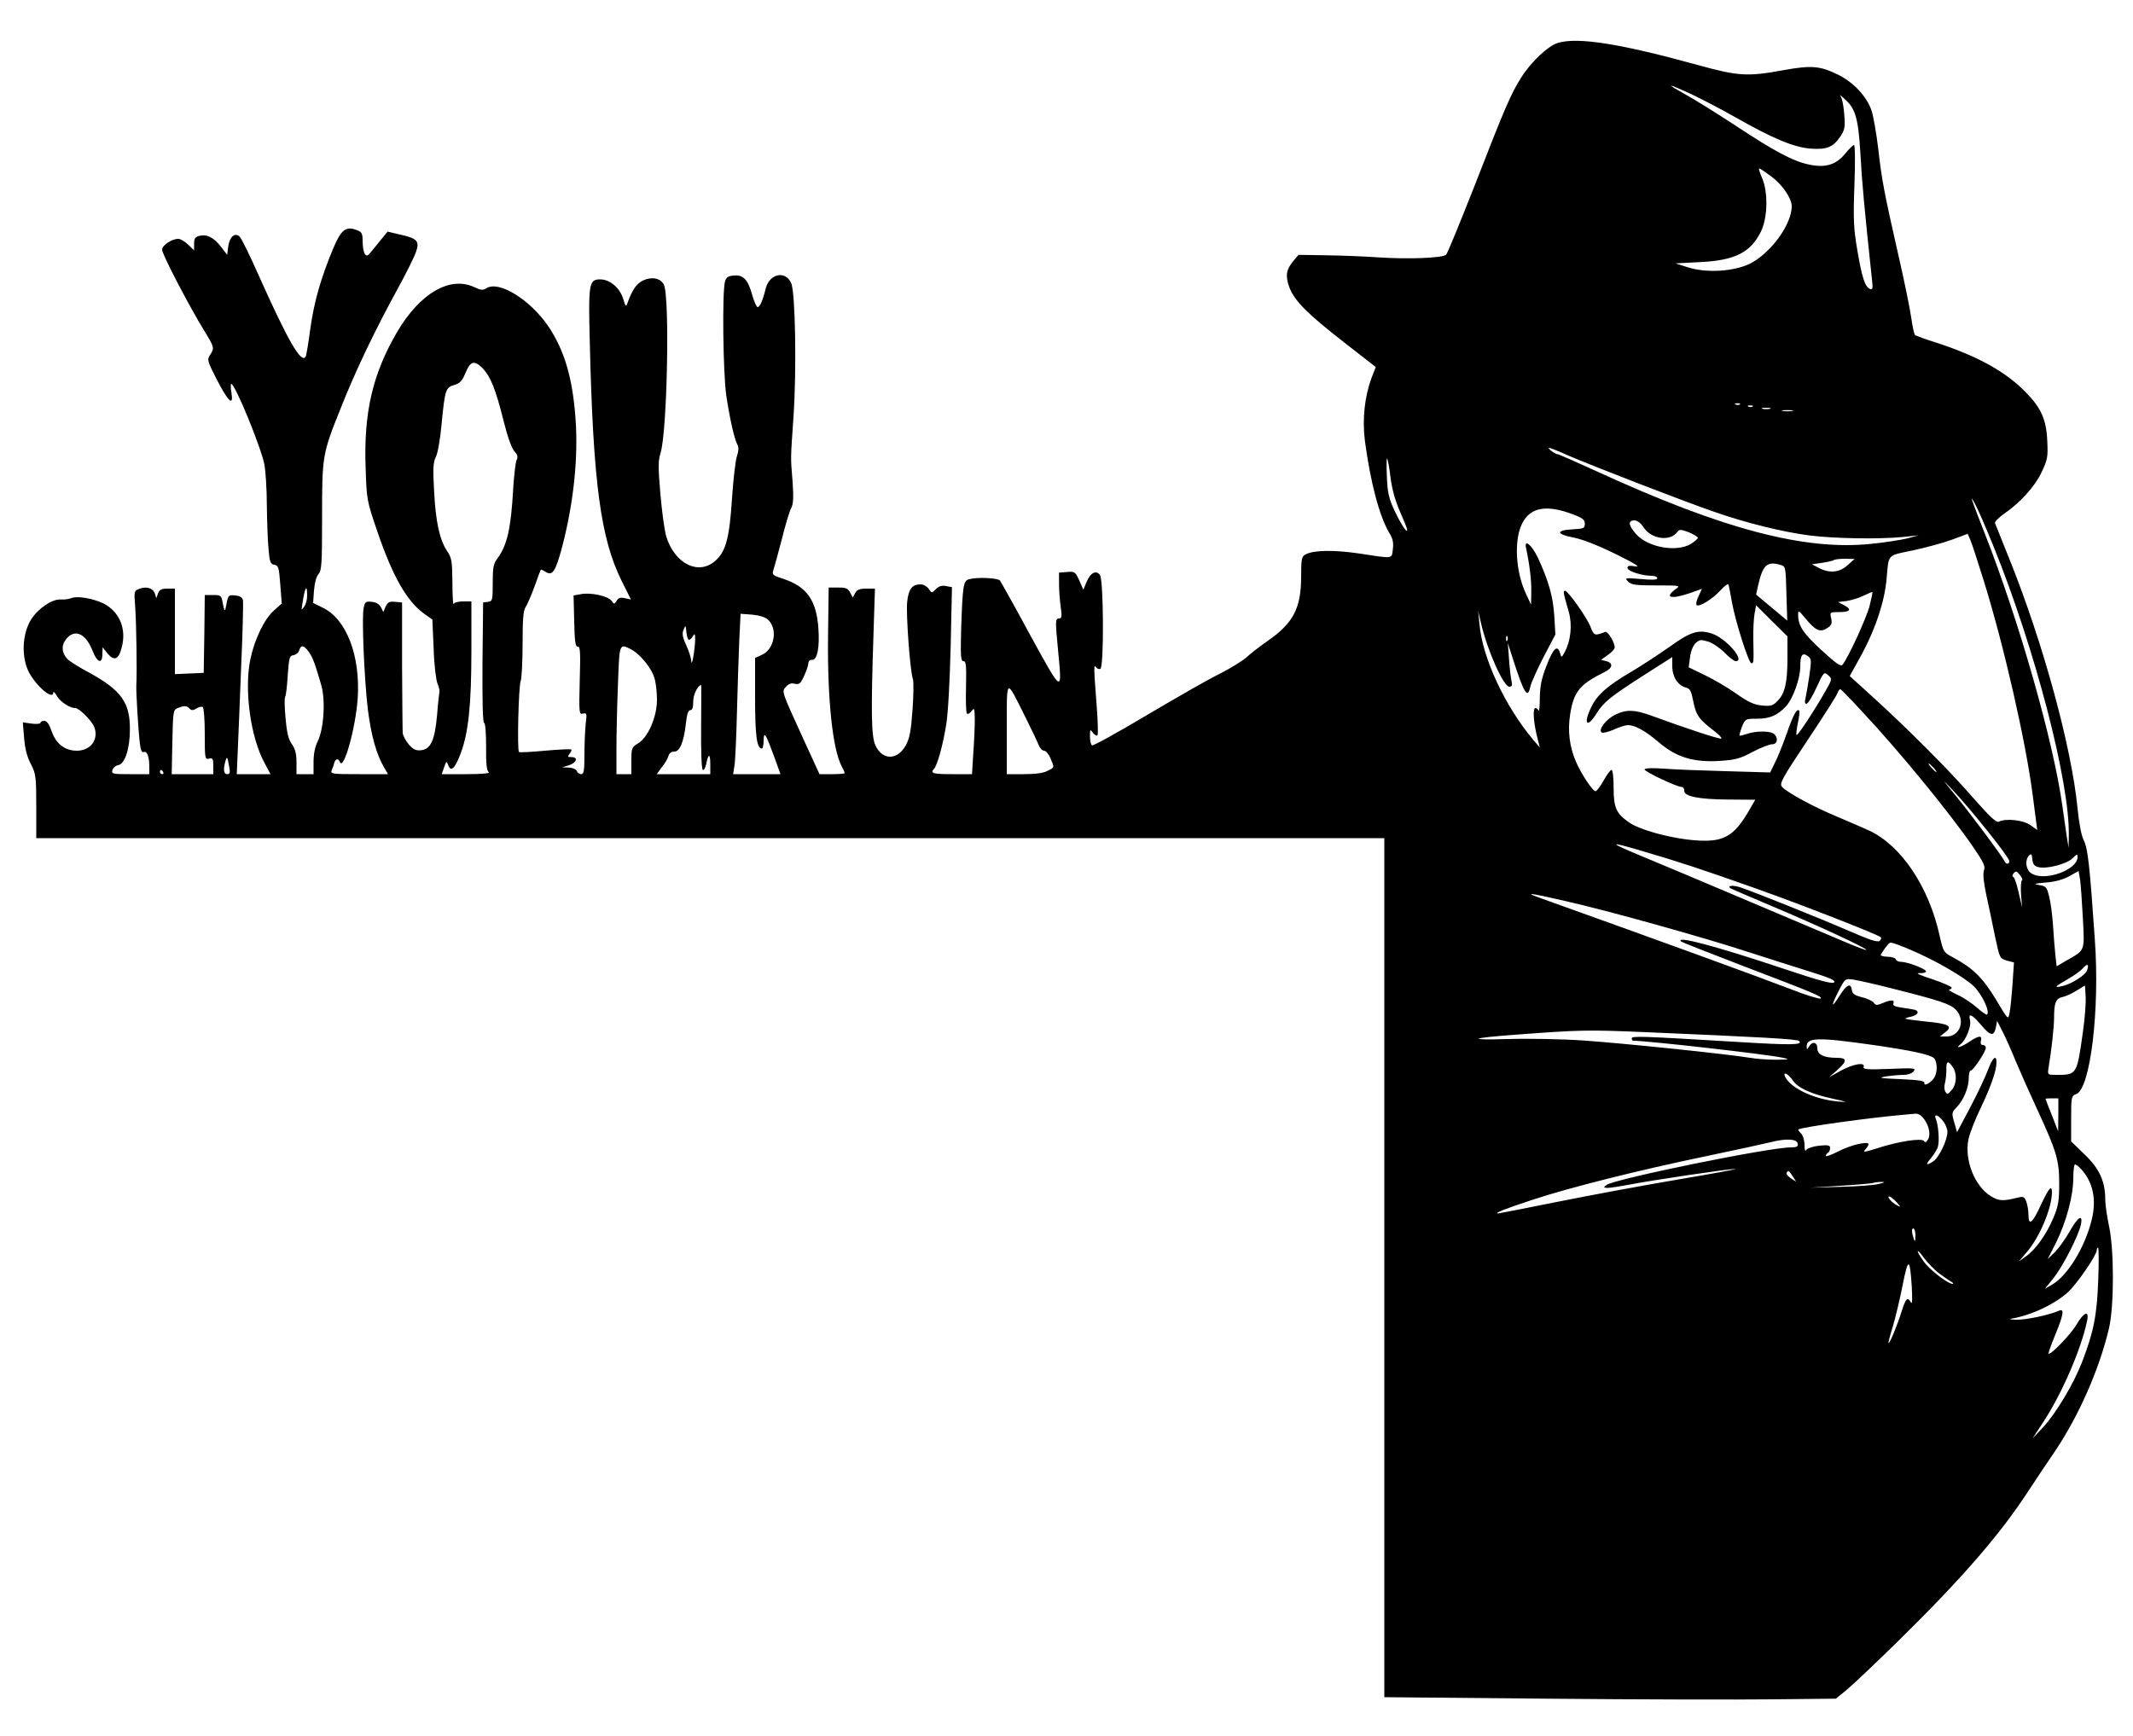 <?xml version="1.0" encoding="UTF-8" standalone="yes"?>
<svg version="1.0" xmlns="http://www.w3.org/2000/svg" width="1000" height="814" viewBox="0 0 1000 814" preserveAspectRatio="xMidYMid meet">
  <g transform="translate(0,814) scale(0.1,-0.1)" fill="#000000" stroke="none">
    <path d="M7304 7939 c-45 -13 -126 -89 -172 -162 -49 -78 -74 -135 -222 -516
-66 -167 -124 -309 -130 -315 -16 -16 -175 -22 -315 -13 -66 5 -178 9 -248 10
l-129 2 -24 -28 c-34 -40 -39 -71 -19 -125 25 -64 83 -122 256 -257 l149 -116
-20 -51 c-32 -86 -44 -194 -31 -295 26 -195 68 -355 115 -433 16 -26 20 -45
16 -75 -6 -47 5 -45 -160 -20 -116 17 -212 16 -250 -5 -18 -10 -20 -22 -20
-108 -1 -145 -37 -214 -158 -298 -37 -26 -81 -60 -98 -76 -18 -16 -74 -51
-125 -77 -52 -25 -205 -113 -342 -194 -136 -81 -252 -145 -257 -142 -6 3 -10
23 -10 43 0 33 1 34 14 16 8 -10 17 -16 21 -12 4 3 2 69 -4 145 -13 170 -14
193 -2 174 5 -7 14 -10 20 -7 17 11 15 416 -2 440 -18 24 -45 11 -63 -33 l-15
-36 -19 43 c-19 41 -21 43 -57 40 l-38 -3 0 -55 c0 -30 4 -79 8 -107 6 -44 5
-53 -8 -53 -18 0 -18 -10 -4 -155 19 -198 20 -199 -130 75 -73 135 -138 251
-143 258 -11 12 -105 17 -145 6 -27 -7 -30 -30 -37 -236 -3 -126 -2 -148 11
-148 12 0 14 -19 12 -119 -2 -66 0 -123 4 -127 4 -4 14 1 22 12 13 17 14 14
15 -41 0 -33 -3 -104 -7 -157 l-6 -98 -94 0 c-89 0 -104 4 -84 25 16 18 42
113 57 207 9 54 17 208 21 369 l6 276 -28 5 c-19 4 -33 0 -47 -14 -20 -20 -20
-20 -34 1 -9 12 -25 21 -38 21 -40 0 -57 -22 -63 -83 -6 -59 14 -327 27 -362
4 -11 3 -76 -2 -145 -7 -98 -14 -133 -31 -164 -40 -73 -112 -72 -144 2 -18 42
-20 154 -8 515 l7 217 -41 0 c-31 0 -43 -5 -52 -21 l-11 -21 -12 23 c-10 20
-19 24 -56 24 l-45 0 -3 -235 c-3 -287 21 -519 63 -601 8 -15 15 -30 15 -34 0
-3 -26 -5 -59 -5 l-59 0 -72 157 c-108 236 -106 230 -85 253 12 14 25 18 41
14 21 -5 27 0 44 37 11 24 20 51 20 60 0 9 7 16 17 15 24 -2 36 56 30 145 -9
135 -54 198 -165 235 -47 15 -53 19 -47 38 4 12 22 77 40 146 17 69 37 136 45
149 9 18 11 49 6 120 -10 125 -10 101 4 306 15 216 9 586 -11 628 -27 60 -101
44 -119 -25 -14 -58 -28 -88 -38 -88 -5 0 -17 26 -26 59 -20 71 -42 94 -87 89
-26 -2 -35 -9 -40 -28 -14 -49 -9 -432 6 -535 17 -112 38 -204 52 -230 7 -11
6 -29 -2 -54 -7 -20 -17 -108 -23 -196 -12 -187 -29 -252 -79 -295 -78 -69
-189 -14 -229 113 -9 29 -21 120 -28 202 -11 123 -10 157 0 188 32 92 45 740
16 793 -16 30 -56 38 -97 19 -31 -15 -50 -42 -73 -105 -7 -20 -9 -19 -20 18
-16 52 -62 92 -108 92 -53 0 -56 -19 -49 -295 16 -662 51 -919 149 -1118 l44
-88 -28 6 c-21 5 -31 2 -39 -12 -11 -17 -12 -17 -25 1 -18 22 -97 39 -143 30
l-34 -6 3 -122 c2 -96 6 -120 17 -118 11 2 13 -26 9 -158 -4 -155 -3 -161 15
-156 18 4 19 1 13 -47 -3 -29 -6 -94 -6 -144 0 -77 -3 -93 -15 -93 -9 0 -18 7
-21 15 -4 9 -20 15 -38 16 l-31 1 33 10 c36 12 44 38 11 38 -18 0 -19 2 -9 15
7 9 11 18 8 21 -3 2 -58 0 -123 -6 -64 -6 -119 -9 -122 -6 -9 9 -2 306 8 332
5 14 9 93 9 175 0 113 3 155 14 172 8 12 27 56 42 97 14 41 28 76 29 78 2 2
12 -2 24 -10 31 -19 45 2 75 112 55 209 78 423 64 610 -14 189 -52 318 -128
431 -85 124 -230 214 -289 178 -17 -11 -26 -10 -56 4 -115 55 -257 -28 -364
-211 -114 -195 -156 -377 -147 -632 5 -155 5 -155 56 -305 72 -210 138 -325
219 -383 l38 -27 6 -135 c2 -74 11 -148 18 -165 7 -16 11 -34 9 -40 -1 -5 -7
-55 -11 -109 -11 -119 -30 -159 -76 -164 -24 -2 -36 4 -57 28 -14 17 -27 41
-28 53 -1 12 -2 155 -3 317 l0 295 -32 3 c-27 3 -35 -1 -45 -22 l-11 -26 -11
23 c-8 14 -22 23 -43 25 -28 3 -32 0 -38 -28 -10 -44 3 -340 20 -480 15 -118
40 -208 75 -267 l19 -33 -135 0 c-126 0 -136 1 -129 18 4 9 10 25 12 35 6 20
19 22 26 5 17 -47 74 156 84 297 13 201 -53 372 -163 425 l-46 23 4 58 c3 36
11 66 21 77 15 16 17 48 17 268 0 287 1 295 87 509 67 171 164 373 267 560 42
77 82 157 88 179 15 47 2 59 -80 77 l-55 13 -26 -32 c-14 -17 -36 -44 -48 -59
-19 -24 -24 -26 -33 -13 -5 8 -10 34 -10 58 0 37 -3 44 -27 53 -51 20 -74 2
-110 -84 -59 -141 -90 -250 -108 -377 -9 -69 -19 -128 -22 -132 -20 -35 -81
69 -223 387 -39 88 -78 167 -86 175 -22 22 -48 0 -54 -46 l-5 -39 -29 38 c-34
44 -66 60 -102 51 -19 -5 -24 -13 -24 -37 l0 -31 -28 27 c-15 15 -36 27 -46
27 -31 0 -76 -30 -76 -51 0 -21 126 -264 199 -382 46 -76 47 -79 26 -111 -15
-22 -13 -29 32 -117 54 -104 79 -127 68 -60 -4 22 -4 41 -1 41 18 0 140 -297
156 -380 5 -29 11 -114 11 -189 1 -75 4 -167 8 -206 5 -61 9 -70 27 -73 19 -3
22 -12 28 -93 l7 -89 -35 -31 c-46 -40 -92 -134 -112 -229 -30 -142 0 -366 66
-487 l28 -53 -79 0 -79 0 5 118 c3 64 10 243 16 397 7 154 10 289 8 300 -3 14
-14 21 -36 23 -34 3 -33 4 -46 -63 -3 -13 -7 -4 -12 23 -7 41 -9 42 -46 42
l-39 0 -2 -182 -3 -183 -68 -3 -67 -3 0 201 0 200 -35 0 c-28 0 -37 -5 -44
-22 l-8 -23 -7 22 c-8 25 -39 35 -73 22 -25 -9 -25 -11 -19 -87 5 -73 9 -301
5 -367 -1 -34 9 -209 17 -273 4 -31 9 -42 19 -38 15 5 25 -23 25 -71 l0 -33
-89 0 c-83 0 -89 1 -84 19 3 11 15 21 26 23 32 4 56 77 56 167 1 126 -40 184
-189 266 -47 25 -93 54 -102 63 -29 29 -32 65 -8 95 40 51 93 27 125 -57 21
-54 45 -61 45 -13 l1 32 23 -29 c31 -37 52 -29 66 26 25 89 -10 171 -86 209
-51 24 -123 36 -151 24 -10 -4 -31 -7 -48 -6 -40 3 -105 -41 -138 -92 -43 -66
-48 -177 -12 -248 36 -68 114 -134 115 -96 1 6 7 0 16 -15 14 -27 60 -58 87
-58 18 0 77 -59 89 -89 22 -58 -17 -111 -82 -111 -55 0 -96 31 -117 89 -12 35
-23 51 -35 51 -10 0 -18 -4 -18 -9 0 -5 -19 -7 -42 -4 l-41 6 6 -73 c4 -50 14
-90 32 -123 23 -46 25 -58 25 -198 l0 -149 3160 0 3160 0 0 -2014 0 -2014 763
-7 c419 -4 895 -5 1058 -3 l296 3 49 40 c27 22 138 127 247 234 294 289 473
495 604 696 36 55 92 139 125 187 113 167 210 387 255 578 25 104 25 373 0
484 -9 43 -17 97 -17 120 0 86 -27 146 -96 212 l-64 62 0 106 c0 103 1 107 24
116 66 25 111 395 87 725 -24 350 -33 429 -52 465 -11 22 -22 78 -29 150 -28
287 -162 778 -320 1170 -34 85 -64 160 -67 167 -2 6 16 25 41 43 77 52 147
130 178 197 27 57 30 71 26 146 -4 99 -29 155 -101 228 -95 97 -224 168 -412
230 -55 17 -103 35 -107 38 -4 4 -12 41 -18 83 -6 42 -31 165 -56 274 -71 313
-82 370 -98 514 -9 74 -23 156 -32 182 -22 65 -83 131 -155 167 -85 42 -125
46 -258 22 -168 -31 -212 -28 -397 23 -366 101 -565 133 -660 105z m620 -238
c47 -22 142 -71 212 -111 180 -102 275 -141 354 -147 76 -5 104 7 138 57 20
30 23 44 19 95 -2 33 -8 69 -12 80 l-8 20 22 -20 c50 -44 63 -90 73 -255 7
-131 18 -252 55 -598 4 -34 2 -41 -10 -37 -23 10 -37 50 -59 179 -18 106 -20
144 -14 309 4 106 3 187 -2 187 -5 0 -23 -18 -41 -40 -42 -52 -92 -68 -168
-52 -77 16 -162 61 -354 188 -90 59 -195 124 -234 145 -90 50 -78 49 29 0z
m381 -389 c52 -39 95 -102 95 -139 0 -86 -99 -221 -197 -270 -76 -36 -200 -44
-288 -17 l-60 19 115 6 c163 8 236 44 285 142 33 66 35 188 5 255 -10 23 -16
42 -12 42 4 0 29 -17 57 -38z m-6042 -899 c37 -39 61 -99 97 -243 19 -77 39
-133 52 -147 15 -16 17 -26 10 -40 -5 -10 -12 -70 -16 -133 -10 -185 -28 -266
-73 -327 -20 -27 -23 -43 -23 -117 0 -80 -1 -85 -22 -88 l-23 -3 -3 -282 c-1
-181 1 -283 8 -283 5 0 9 -44 9 -111 -1 -83 3 -114 13 -120 7 -5 -36 -9 -104
-9 l-117 0 11 32 c11 31 11 31 20 9 12 -33 32 -13 58 57 36 96 50 228 50 480
l0 232 -39 0 c-22 0 -42 -5 -44 -12 -3 -7 -6 38 -6 100 -1 102 -3 116 -26 150
-34 52 -53 137 -60 283 -6 103 -4 132 8 156 9 16 21 84 27 152 16 165 19 174
60 186 27 8 37 19 53 58 23 55 41 59 80 20z m5894 -169 c-3 -3 -12 -4 -19 -1
-8 3 -5 6 6 6 11 1 17 -2 13 -5z m60 -10 c-3 -3 -12 -4 -19 -1 -8 3 -5 6 6 6
11 1 17 -2 13 -5z m81 -11 c-10 -2 -26 -2 -35 0 -10 3 -2 5 17 5 19 0 27 -2
18 -5z m105 -10 c-13 -2 -33 -2 -45 0 -13 2 -3 4 22 4 25 0 35 -2 23 -4z
m-1055 -207 c108 -47 554 -220 692 -267 146 -51 319 -94 446 -110 111 -14 321
-18 434 -7 l75 8 -55 -15 c-30 -7 -105 -19 -167 -25 -312 -33 -697 69 -1285
339 -97 44 -180 81 -185 81 -12 0 -51 29 -40 30 5 0 43 -15 85 -34z m-829
-105 c8 -59 22 -110 50 -173 28 -63 35 -85 22 -74 -10 9 -33 49 -52 89 -28 60
-34 86 -37 162 -2 50 -2 88 1 85 3 -3 11 -43 16 -89z m2826 -320 c196 -483
359 -1110 354 -1359 l-1 -57 -9 55 c-4 30 -13 93 -20 140 -41 299 -203 870
-365 1281 -68 174 -71 185 -44 135 12 -21 50 -109 85 -195z m-1970 147 c45
-17 55 -25 55 -44 0 -21 -5 -23 -57 -26 -79 -4 -78 -23 2 -38 42 -8 114 -36
198 -77 91 -45 120 -63 95 -59 -29 5 -38 4 -38 -7 0 -15 68 -37 114 -37 14 0
26 -5 26 -11 0 -8 -23 -9 -77 -4 -76 6 -77 6 -60 -12 15 -15 34 -18 132 -18
114 0 115 0 90 -18 -54 -40 -21 -48 68 -18 l56 20 -16 -35 c-9 -18 -13 -37 -9
-41 11 -11 74 27 112 69 21 23 36 33 38 26 2 -7 9 -44 16 -83 16 -89 78 -285
91 -285 11 0 11 3 9 111 -1 47 2 103 6 123 l7 38 73 -73 74 -73 0 -101 c0
-116 -12 -168 -47 -202 -21 -22 -31 -25 -73 -21 -38 4 -64 16 -122 57 -40 28
-106 67 -147 86 l-74 36 6 45 c3 28 13 54 25 67 19 18 25 19 59 9 21 -6 56
-30 78 -52 21 -22 45 -40 52 -40 49 0 -47 110 -114 130 -61 19 -99 7 -193 -61
-47 -33 -127 -86 -179 -117 -115 -67 -163 -110 -190 -166 -40 -81 -21 -104 24
-31 35 55 66 79 228 183 l127 81 0 -43 c0 -49 26 -90 64 -100 20 -5 25 -16 35
-67 13 -64 26 -82 102 -140 19 -15 32 -29 29 -32 -5 -5 -158 45 -327 107 -79
29 -118 30 -168 6 -46 -22 -85 -73 -65 -85 5 -3 31 3 56 14 26 12 55 21 66 21
33 0 82 -27 143 -79 82 -71 162 -96 285 -89 76 5 96 10 156 42 38 20 79 36 91
36 25 0 32 27 11 48 -15 15 -85 16 -127 1 -18 -6 -34 -10 -36 -8 -1 2 4 21 12
42 15 36 16 37 70 37 60 0 95 15 135 57 33 34 68 131 68 187 0 55 10 68 35 50
18 -13 18 -19 7 -97 -7 -45 -15 -92 -18 -104 -4 -15 -2 -23 5 -23 7 0 28 34
47 76 34 74 36 75 55 58 19 -17 19 -18 -12 -73 -51 -90 -131 -212 -136 -207
-3 2 0 28 6 57 6 28 9 54 6 57 -11 11 -27 -17 -60 -112 -19 -53 -44 -115 -56
-137 l-20 -41 -207 6 c-114 3 -246 8 -294 12 -54 4 -88 2 -88 -4 0 -10 151
-82 174 -82 7 0 13 -8 12 -17 -2 -27 67 -41 206 -42 l127 -1 -30 -52 c-64
-110 -111 -141 -210 -140 -111 0 -289 44 -349 84 -63 43 -75 70 -75 164 0 49
-4 84 -10 84 -5 0 -22 -23 -37 -50 -16 -28 -32 -50 -38 -50 -13 0 -66 80 -91
137 -31 71 -40 147 -28 222 17 108 44 142 164 201 36 18 39 42 5 50 l-24 6 32
23 c18 12 32 28 32 35 0 24 -32 77 -44 73 -50 -19 -53 -18 -69 23 -17 45 -106
170 -120 170 -10 0 -8 -10 18 -100 17 -60 9 -135 -19 -187 -15 -28 -16 -28
-22 -5 -12 41 -32 23 -63 -58 -24 -61 -31 -96 -32 -152 0 -40 -3 -67 -6 -60
-2 6 -9 12 -14 12 -13 0 -11 -56 5 -125 l15 -60 -30 35 c-134 159 -240 387
-253 545 l-6 60 14 -60 c30 -127 105 -295 132 -295 12 0 15 6 11 23 -3 12 -9
58 -12 102 l-6 80 24 -75 c53 -164 69 -190 82 -128 4 18 32 80 62 138 l55 105
-5 85 c-5 89 -27 168 -78 277 -30 61 -65 88 -54 41 16 -75 25 -149 24 -202
l-1 -61 -24 51 c-49 104 -57 254 -17 331 38 75 115 88 238 41z m330 -60 c36
-56 125 -69 159 -22 10 13 16 12 54 -2 23 -10 42 -21 42 -26 0 -4 -15 -17 -32
-28 -68 -41 -202 -17 -258 46 -36 41 -39 64 -7 64 14 -1 30 -13 42 -32z m1595
-250 c96 -309 198 -758 230 -1008 6 -47 13 -102 16 -123 l5 -39 -33 24 c-34
23 -114 32 -148 15 -11 -5 -43 25 -122 115 -110 127 -311 328 -479 480 l-97
88 59 107 c63 118 105 245 114 351 10 116 1 106 122 131 60 13 142 35 183 50
l75 28 12 -28 c7 -15 35 -101 63 -191z m-638 72 c-38 -35 -85 -39 -135 -13
l-32 17 48 7 c27 4 52 10 55 13 3 3 26 6 51 6 l46 -1 -33 -29z m-314 1 c23 -6
24 -10 27 -133 l4 -128 -73 61 -73 61 9 41 c22 98 42 117 106 98z m-6908 -144
c0 -18 -6 -42 -14 -52 -13 -18 -14 -17 -9 10 12 82 23 101 23 42z m7325 -48
c-15 -58 -101 -245 -127 -276 -8 -10 -32 7 -99 69 -86 79 -109 114 -109 166 0
22 2 21 33 -16 47 -58 70 -69 102 -48 22 14 25 22 20 47 -7 29 -6 29 39 29 52
0 59 13 20 33 l-27 14 41 5 c23 4 58 14 79 25 21 10 39 18 41 17 2 -1 -4 -30
-13 -65z m-5165 -64 c48 -43 31 -140 -29 -166 l-31 -14 0 -187 c0 -178 8 -238
32 -238 4 0 8 17 8 38 1 46 9 34 50 -77 l29 -81 -111 0 -111 0 6 38 c4 20 9
134 12 252 3 118 8 271 11 339 l6 123 54 -4 c33 -3 62 -12 74 -23z m-370 -95
c5 0 14 8 19 18 8 14 10 10 10 -18 -1 -46 -16 -133 -18 -100 -1 14 -11 48 -24
75 -18 39 -20 55 -12 73 9 22 10 21 13 -12 2 -20 7 -36 12 -36z m3837 -2 c-3
-8 -6 -5 -6 6 -1 11 2 17 5 13 3 -3 4 -12 1 -19z m-5619 -55 c19 -28 27 -49
58 -155 21 -72 12 -208 -17 -265 -12 -24 -19 -58 -19 -95 l0 -58 -40 0 -40 0
0 55 c0 41 -6 63 -21 85 -16 21 -24 52 -30 120 -5 51 -6 97 -2 103 4 6 9 52
12 101 6 83 8 91 27 94 12 2 24 12 27 23 7 27 22 24 45 -8z m1511 12 c41 -21
96 -88 109 -134 7 -21 12 -67 12 -102 0 -81 -42 -177 -89 -205 -29 -17 -31
-22 -31 -81 l0 -63 -35 0 -35 0 0 118 c0 66 3 201 7 300 7 197 6 196 62 167z
m328 -362 c-1 -118 2 -200 8 -203 5 -3 12 10 16 28 10 51 19 50 19 -1 l0 -47
-126 0 -125 0 24 33 c14 17 28 41 31 53 4 13 14 20 27 20 26 -1 45 45 55 134
4 41 11 60 20 60 10 0 14 13 14 40 0 32 18 71 37 79 1 1 1 -88 0 -196z m1517
51 c30 -60 59 -121 65 -136 6 -16 17 -28 26 -28 8 0 22 -16 30 -36 19 -46 20
-41 -15 -59 -19 -10 -57 -15 -110 -15 l-80 0 0 212 c0 244 -5 240 84 62z
m3920 26 c181 -193 415 -479 527 -642 49 -72 58 -90 50 -110 -5 -15 -2 -53 11
-113 11 -49 29 -137 41 -195 22 -103 22 -104 55 -114 l34 -9 -7 -103 c-4 -57
-10 -117 -14 -135 -6 -32 -7 -31 -64 65 -61 101 -108 147 -199 196 -46 24 -47
26 -64 100 -50 230 -179 424 -330 495 -31 14 -99 44 -152 66 -102 42 -233 112
-257 139 -14 15 -3 36 119 219 74 111 138 211 141 222 4 11 10 19 14 17 4 -2
47 -46 95 -98z m-7836 8 c10 -10 17 -10 33 0 11 7 24 10 29 7 6 -4 10 -60 10
-127 0 -115 1 -120 20 -115 17 4 20 0 20 -34 l0 -39 -97 0 -98 0 3 150 c3 145
4 151 25 160 31 12 41 12 55 -2z m186 -270 c6 -31 4 -38 -9 -38 -16 0 -19 20
-9 58 8 28 10 26 18 -20z m7991 -8 c10 -11 16 -20 13 -20 -3 0 -13 9 -23 20
-10 11 -16 20 -13 20 3 0 13 -9 23 -20z m-8300 -20 c3 -5 1 -10 -4 -10 -6 0
-11 5 -11 10 0 6 2 10 4 10 3 0 8 -4 11 -10z m8551 -274 c57 -71 104 -135 104
-143 0 -17 -16 -17 -23 0 -7 18 -149 209 -229 307 -67 82 -68 83 -13 25 32
-33 104 -118 161 -189z m-1615 -97 c168 -49 280 -86 531 -175 217 -77 573
-216 586 -229 3 -3 1 -10 -5 -16 -9 -9 -46 3 -140 44 -140 61 -455 187 -516
207 -33 10 -59 8 -46 -4 2 -2 92 -41 199 -86 209 -88 440 -195 440 -204 0 -3
-46 14 -102 38 -57 24 -265 112 -463 196 -198 84 -414 175 -480 202 -169 70
-169 76 -4 27z m1856 -75 c38 -10 133 15 160 42 20 20 23 21 23 5 0 -61 -159
-117 -218 -75 -25 17 -30 62 -9 83 10 10 13 6 15 -18 3 -24 9 -32 29 -37z
m-78 -62 c-4 -2 -6 -31 -4 -65 l5 -62 -16 70 c-9 39 -20 72 -25 73 -6 2 -5 10
2 18 9 11 14 10 29 -9 10 -12 14 -23 9 -25z m286 -177 c8 -158 12 -148 -77
-199 l-46 -27 -6 53 c-3 29 -8 92 -11 139 -3 47 -11 108 -18 135 -11 45 -15
49 -47 54 -29 5 -23 7 32 12 42 3 82 14 110 30 l43 24 7 -41 c3 -22 9 -103 13
-180z m-2430 81 c200 -45 648 -170 865 -241 96 -31 228 -73 292 -93 87 -27
114 -39 107 -48 -7 -9 -65 6 -232 62 -326 109 -516 159 -485 129 3 -3 133 -54
289 -114 333 -127 377 -145 364 -153 -6 -3 -69 16 -140 44 -145 56 -598 221
-1165 424 -88 31 -70 30 105 -10z m1616 -227 c117 -49 258 -130 303 -174 38
-37 76 -118 62 -132 -3 -3 -24 11 -47 32 -23 20 -64 48 -93 61 -28 13 -45 24
-38 24 6 0 12 4 12 9 0 5 -42 23 -92 40 -56 18 -80 29 -61 28 18 -1 33 3 33 8
1 11 -84 44 -117 45 -12 0 -23 5 -25 12 -2 6 -20 12 -40 12 -22 1 -34 5 -30
11 30 46 38 55 48 55 7 0 45 -14 85 -31z m834 -98 c-7 -23 -73 -65 -117 -75
-41 -9 -35 -2 25 32 28 16 61 39 71 51 22 25 31 21 21 -8z m-910 -87 c222 -56
269 -72 295 -99 46 -49 19 -125 -44 -125 l-31 0 25 20 c37 28 17 40 -90 50
-50 5 -94 11 -96 13 -3 2 9 7 26 10 30 7 41 24 18 32 -7 2 -34 6 -60 10 -35 5
-46 10 -41 21 6 17 -12 17 -52 0 -26 -11 -32 -10 -41 3 -7 8 -31 20 -55 25
-34 9 -45 16 -47 34 -5 34 -24 26 -55 -23 -46 -73 -45 -54 1 34 23 43 24 43
65 37 23 -4 105 -22 182 -42z m890 -204 c-28 -199 -28 -200 -123 -200 -43 0
-43 0 -38 33 14 82 26 193 26 235 0 70 8 90 39 97 15 3 45 16 66 30 l40 24 3
-52 c2 -29 -4 -104 -13 -167z m-478 35 c44 -53 61 -56 70 -13 l6 31 25 -49
c14 -27 43 -92 64 -144 22 -52 66 -151 98 -220 93 -201 104 -241 104 -350 0
-80 -4 -105 -27 -160 -33 -78 -83 -149 -129 -181 l-33 -24 38 45 c60 70 116
205 117 278 0 39 -14 23 -52 -58 -39 -86 -58 -101 -58 -46 0 19 -5 47 -10 61
-9 23 -14 26 -38 20 -72 -18 -91 -17 -128 6 -77 47 -126 172 -105 269 6 27 31
91 56 143 48 100 75 177 75 215 0 39 -18 24 -40 -35 -12 -32 -49 -111 -83
-175 l-62 -117 -13 46 c-13 44 -12 47 12 72 32 34 56 91 56 136 0 19 4 35 9
35 12 0 71 89 71 107 0 7 -6 13 -14 13 -9 0 -12 7 -9 20 7 27 -10 25 -55 -5
-38 -26 -71 -35 -40 -11 25 19 51 85 44 112 -10 36 9 29 51 -21z m-1566 -35
c537 -23 704 -32 713 -41 21 -19 -35 -20 -281 -5 -465 28 -503 29 -503 17 0
-6 3 -11 8 -11 66 0 621 -63 697 -79 38 -8 36 -9 -25 -10 -36 0 -92 3 -125 9
-118 19 -603 69 -780 81 -99 7 -258 10 -355 7 -200 -6 -179 5 44 21 294 22
328 23 607 11z m1069 -61 c166 -24 255 -43 275 -59 17 -14 20 -62 5 -90 -13
-25 -52 -47 -48 -28 2 10 -25 14 -112 18 -99 4 -108 6 -66 13 27 4 63 7 81 7
18 0 39 7 46 16 13 16 4 17 -113 12 -103 -4 -125 -2 -121 9 9 24 -47 15 -106
-17 l-56 -31 38 33 c48 43 48 58 -2 58 -61 0 -91 15 -91 45 0 29 -24 34 -39 8
-9 -15 -10 -15 -11 -2 -1 45 47 47 320 8z m364 -101 c22 -31 20 -81 -4 -109
-17 -20 -21 -22 -29 -9 -6 8 -7 26 -3 40 4 14 7 42 7 63 -1 42 7 47 29 15z
m-749 -64 c22 -34 86 -64 184 -85 74 -16 78 -18 31 -14 -110 9 -221 60 -250
114 -15 30 14 17 35 -15z m1245 -161 l-1 -78 -29 75 c-17 41 -30 76 -30 78 0
1 14 2 30 2 l30 0 0 -77z m-637 -11 c28 -31 40 -77 27 -103 -9 -16 -14 -18
-20 -9 -10 15 -122 -2 -222 -35 -57 -18 -66 -19 -53 -5 8 9 15 20 15 25 0 16
-85 -4 -142 -34 -32 -16 -58 -26 -58 -21 0 5 5 12 10 15 6 3 10 13 10 22 0 13
-9 15 -51 11 -28 -3 -55 -12 -60 -19 -6 -10 -9 -2 -9 23 0 20 -7 44 -16 53 -9
9 -15 17 -13 19 15 11 332 55 494 69 22 2 47 4 56 5 9 1 23 -6 32 -16z m96
-18 c12 -15 21 -38 21 -51 0 -38 -39 -120 -66 -138 -35 -23 -39 -18 -10 16 14
17 29 41 32 55 7 27 1 101 -10 127 -12 26 10 21 33 -9z m-681 -106 c3 -14 -4
-18 -32 -18 -103 0 -826 -148 -864 -176 -16 -12 -15 -13 5 -14 12 0 57 7 100
15 107 21 472 75 498 74 11 -1 -110 -23 -270 -50 -159 -27 -413 -74 -562 -104
-150 -30 -276 -55 -280 -55 -20 1 33 22 161 64 175 58 498 139 816 205 135 28
270 58 300 65 74 19 124 16 128 -6z m1329 -120 c56 -62 73 -143 49 -239 -32
-129 -113 -261 -186 -303 l-33 -19 42 52 c45 58 116 198 127 250 10 51 -15 35
-54 -35 -18 -32 -49 -75 -67 -94 l-35 -34 40 79 c48 98 80 218 80 302 0 35 4
63 8 63 5 0 18 -10 29 -22z m-1352 -34 l16 -25 -25 16 c-14 10 -23 21 -20 26
8 13 10 12 29 -17z m405 -35 c-19 -6 -100 -12 -180 -14 l-145 -4 144 9 c79 5
149 11 155 14 6 2 22 4 36 4 20 0 18 -2 -10 -9z m81 -85 c21 -24 22 -26 3 -16
-25 13 -50 42 -37 42 5 0 20 -12 34 -26z m89 -156 c0 -36 -4 -35 -14 5 -4 16
-2 27 4 27 5 0 10 -14 10 -32z m857 -210 c-6 -165 -21 -242 -76 -385 -40 -103
-122 -240 -183 -306 l-49 -52 49 75 c89 135 180 346 207 478 10 50 -15 40 -50
-19 -26 -45 -122 -145 -131 -136 -2 1 12 41 31 87 40 97 44 126 18 114 -47
-20 -153 -43 -198 -42 -27 0 -39 3 -25 5 92 15 204 68 266 125 43 40 134 173
134 196 0 7 3 12 6 12 4 0 4 -69 1 -152z m-751 35 c22 -16 48 -35 59 -41 11
-6 15 -12 9 -12 -22 0 -109 67 -136 106 -37 52 -36 68 1 17 16 -21 46 -53 67
-70z m-123 -68 c3 -59 2 -83 -4 -72 -16 28 -24 20 -43 -40 -21 -67 -57 -155
-62 -150 -2 1 7 36 20 77 12 41 33 128 46 194 26 132 34 130 43 -9z"/>
  </g>
</svg>